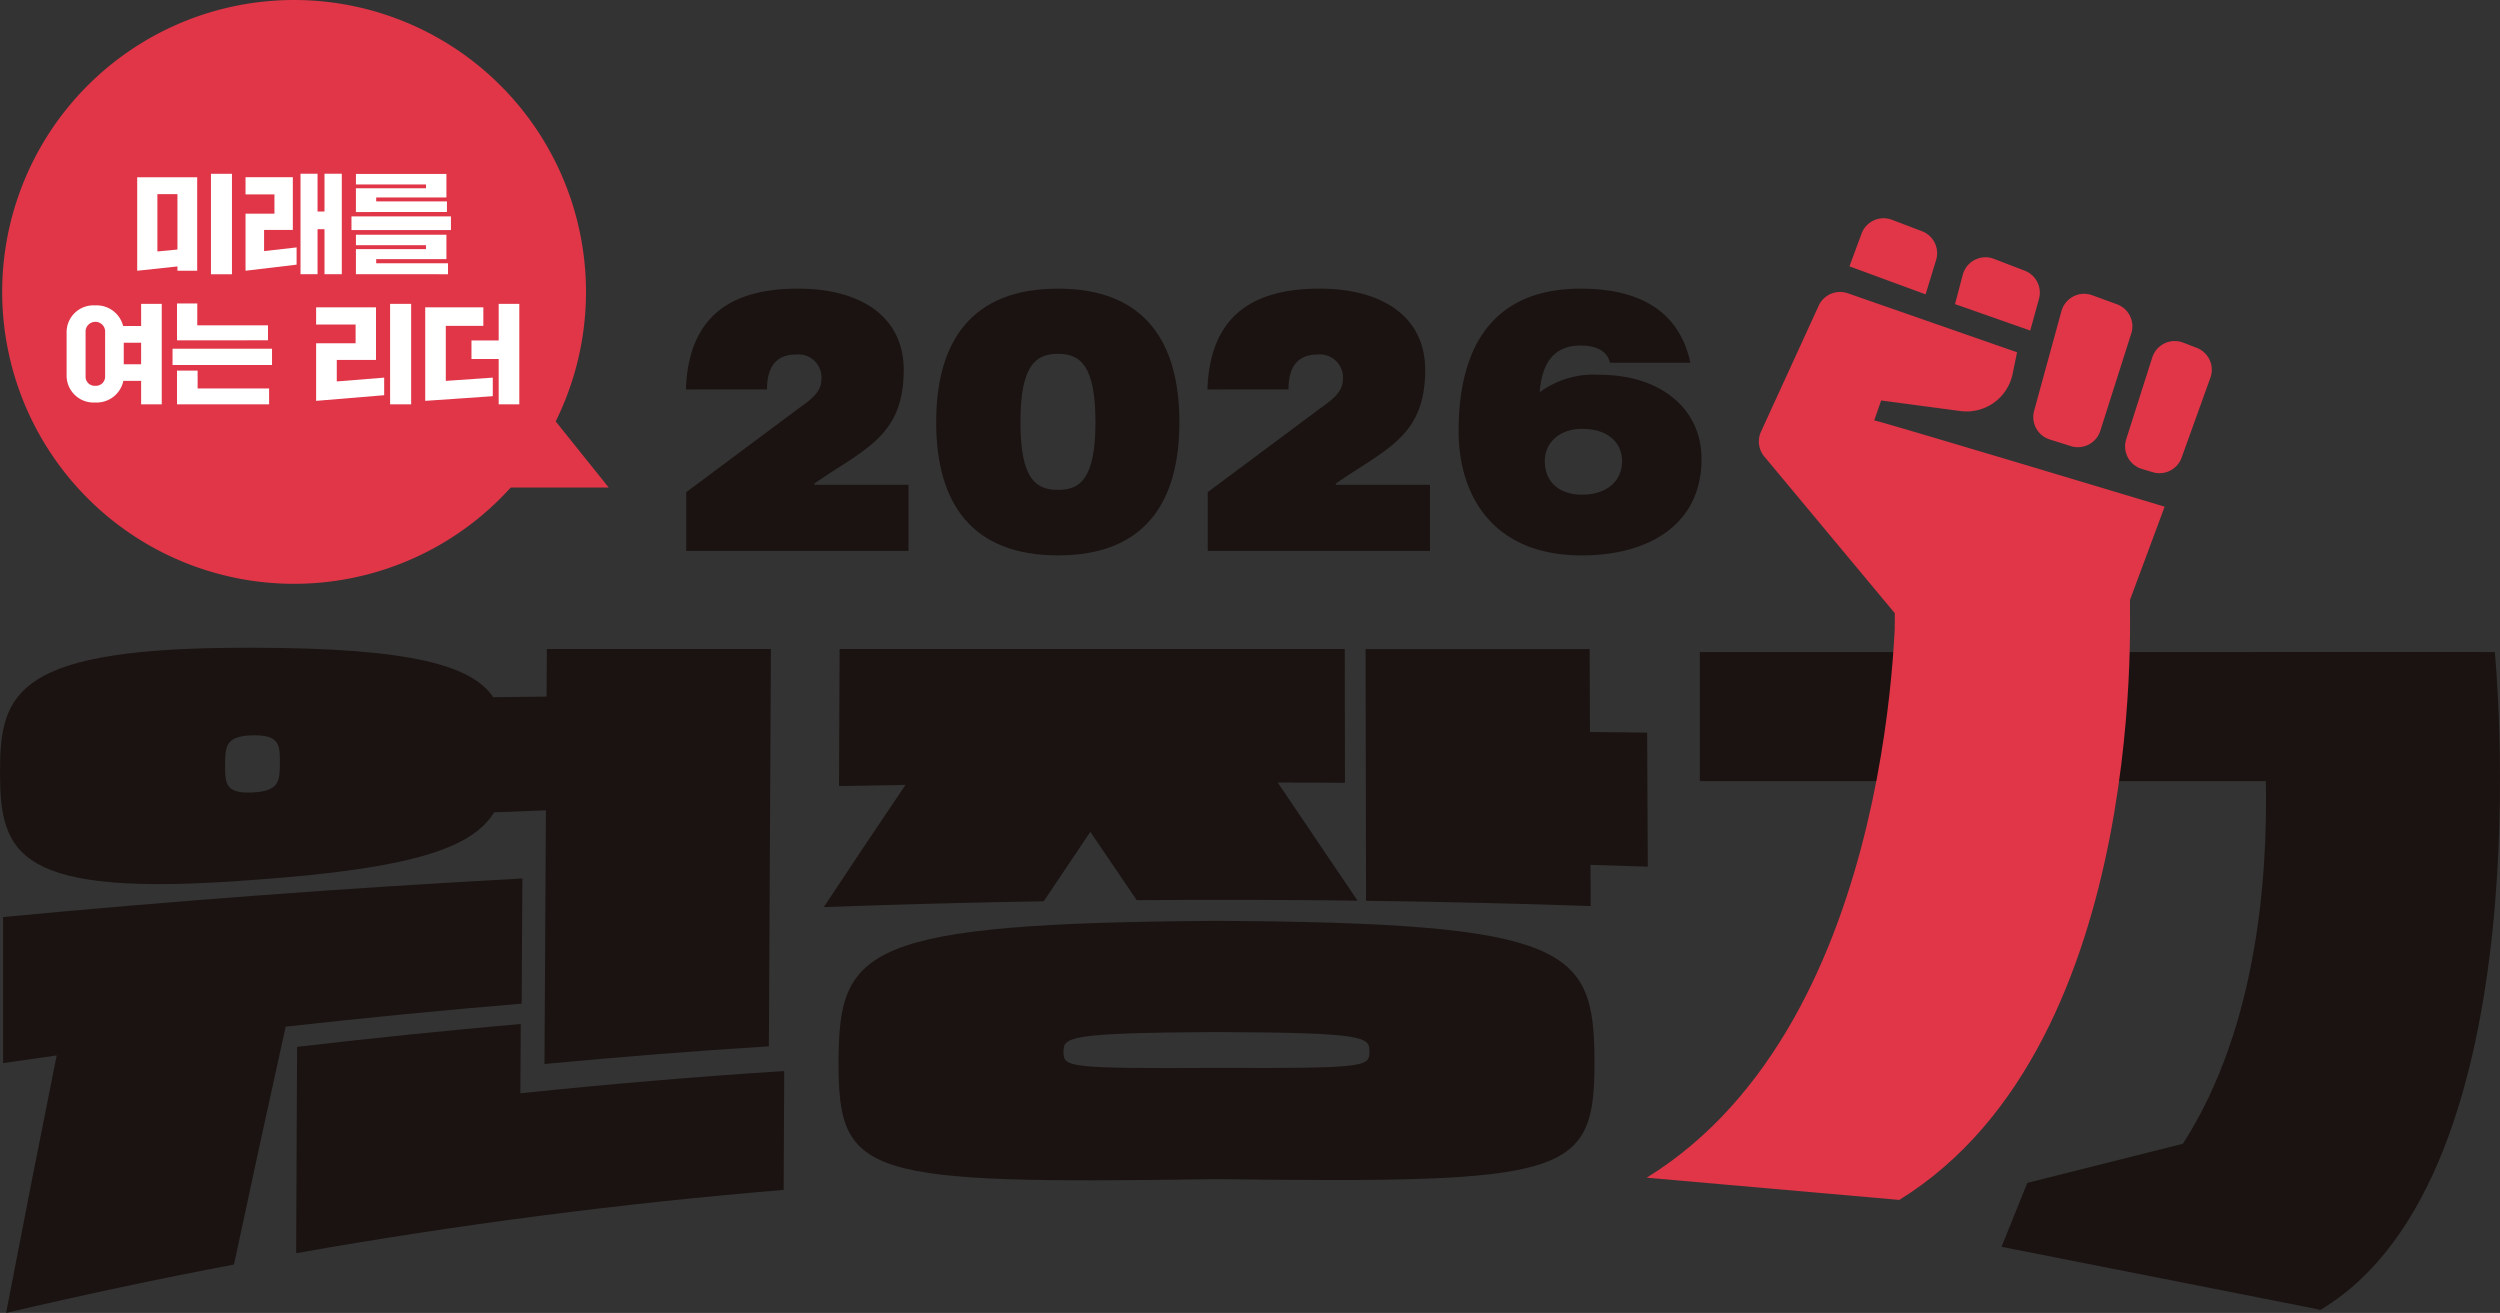<svg id="bi-directorPower" xmlns="http://www.w3.org/2000/svg" xmlns:xlink="http://www.w3.org/1999/xlink" width="207.549" height="109" viewBox="0 0 207.549 109">
  <rect x="0" y="0" width="207.549" height="109" fill="#333333" stroke="none"/>
  <defs>
    <clipPath id="clip-path">
      <rect id="사각형_1725" data-name="사각형 1725" width="207.549" height="109" fill="none"/>
    </clipPath>
  </defs>
  <g id="그룹_2877" data-name="그룹 2877" clip-path="url(#clip-path)">
    <path id="패스_17031" data-name="패스 17031" d="M63.832,101.7q-9.326.588-18.63,1.468l.12-21.059q-2.148.08-4.3.165c-1.81,2.945-6.7,4.681-20.136,5.622C1.327,89.406.008,85.769,0,78.923c0-6.678,1.344-10.376,20.968-10.312,13.274.016,18.2,1.493,19.984,4.107l4.424-.051c.008-1.315.015-2.636.023-3.951l18.6,0Q63.914,85.2,63.832,101.7m-59.125.758q-2.228.312-4.453.637,0-6.063,0-12.126,21.491-2.035,43.113-3.2l-.059,10.39q-9.812.817-19.593,1.91-2.151,9.721-4.291,19.748-9.491,1.8-18.918,4.018,2.089-10.878,4.2-21.375M20.939,75.882c-2.242.058-2.245.968-2.251,2.483-.005,1.455-.009,2.363,2.231,2.264,2.306-.1,2.31-.993,2.316-2.423.006-1.49.01-2.383-2.3-2.323M43.2,105.6q10.935-1.14,21.906-1.851-.024,4.937-.048,9.872-20.318,1.686-40.471,5.254.038-8.565.077-17.13,9.268-1.08,18.568-1.9L43.2,105.6" transform="translate(0 -14.836)" fill="#1a1311"/>
    <path id="패스_17032" data-name="패스 17032" d="M130.529,79.851q-2.795-.016-5.588-.024,3.311,4.885,6.632,9.809-9.165-.113-18.335-.041-1.927-2.836-3.851-5.673-1.932,2.872-3.869,5.766-9.135.149-18.262.482,3.4-5.136,6.788-10.145-2.762.043-5.522.095.025-5.688.05-11.376,20.968,0,41.937,0,.008,5.555.018,11.109m-10.667,32.9c-29.382.436-31.413-.159-31.376-9.832.045-9.322,2.1-11.411,31.378-11.609,29.278.163,31.334,2.246,31.378,11.553.036,9.657-2,10.254-31.38,9.889m0-12.209c-12.437.063-12.695.433-12.7,1.64,0,1.27.252,1.405,12.7,1.336,12.445.046,12.7-.089,12.7-1.358,0-1.205-.26-1.576-12.7-1.617m35.754-24.86q.025,5.562.053,11.125-2.377-.078-4.754-.145.006,1.708.014,3.416-9.322-.314-18.65-.435-.018-10.452-.038-20.9l18.6,0q.014,3.442.029,6.884,2.376.027,4.75.056" transform="translate(-18.868 -14.864)" fill="#1a1311"/>
    <path id="패스_17033" data-name="패스 17033" d="M72.657,38.942c.212-6.124,3.775-8.367,9.317-8.367,5.2,0,8.763,2.322,8.763,6.757,0,5.543-3.326,6.572-7.417,9.422v.106h7.813V52.35H72.684V47.467l8.895-6.624c.9-.713,2.323-1.452,2.323-2.692a1.915,1.915,0,0,0-2.059-2.112c-1.769,0-2.455,1.109-2.455,2.9Z" transform="translate(-15.711 -6.611)" fill="#1a1311"/>
    <path id="패스_17034" data-name="패스 17034" d="M109.273,30.574c7.153,0,10.082,4.355,10.082,11.086s-2.929,11.059-10.082,11.059S99.165,48.391,99.165,41.66s2.956-11.086,10.108-11.086m0,16.708c1.847,0,3.115-.924,3.115-5.622,0-4.725-1.268-5.675-3.115-5.675s-3.115.951-3.115,5.675c0,4.7,1.267,5.622,3.115,5.622" transform="translate(-21.443 -6.611)" fill="#1a1311"/>
    <path id="패스_17035" data-name="패스 17035" d="M127.894,38.942c.212-6.124,3.775-8.367,9.317-8.367,5.2,0,8.763,2.322,8.763,6.757,0,5.543-3.326,6.572-7.417,9.422v.106h7.813V52.35H127.921V47.467l8.895-6.624c.9-.713,2.323-1.452,2.323-2.692a1.915,1.915,0,0,0-2.059-2.112c-1.769,0-2.455,1.109-2.455,2.9Z" transform="translate(-27.655 -6.611)" fill="#1a1311"/>
    <path id="패스_17036" data-name="패스 17036" d="M167.067,36.724c-.264-1.162-1.452-1.426-2.455-1.426-2.376,0-3.22,1.716-3.378,3.88a7.519,7.519,0,0,1,4.988-1.452c4.989,0,8.447,2.771,8.447,6.994,0,5.332-4.223,8-9.951,8-7.363,0-10.215-4.962-10.215-10.32,0-6.836,2.719-11.824,10.136-11.824,4.777,0,8.156,1.768,9.106,6.149Zm-5.41,8.156c0,1.821,1.292,2.8,3.087,2.8,1.981,0,3.326-1.055,3.326-2.8,0-1.4-1.03-2.666-3.326-2.666-1.873,0-3.087,1.162-3.087,2.666" transform="translate(-33.409 -6.611)" fill="#1a1311"/>
    <path id="패스_17037" data-name="패스 17037" d="M239.762,79.785H180.051V69.071H244.9Z" transform="translate(-38.933 -14.936)" fill="#1a1311"/>
    <path id="패스_17038" data-name="패스 17038" d="M174.425,111.316C195.577,98.259,195.1,62.635,195.1,62.635h19.4s2.047,37.468-19.105,50.526Z" transform="translate(-37.717 -13.544)" fill="#e03648"/>
    <path id="패스_17039" data-name="패스 17039" d="M197.591,58.756V57.595l-10.8-12.967a1.952,1.952,0,0,1-.31-2.1l4.792-10.465a1.952,1.952,0,0,1,2.417-1.03l14.05,4.9-.369,1.795a3.9,3.9,0,0,1-4.338,3.082l-6.576-.877-.576,1.656c.32,0,24.111,7.163,24.111,7.163l-2.875,7.739v2.264Z" transform="translate(-40.285 -6.686)" fill="#e03648"/>
    <path id="패스_17040" data-name="패스 17040" d="M202.221,29.438,195.9,27.113l1.006-2.72a1.951,1.951,0,0,1,2.524-1.147l2.491.948a1.951,1.951,0,0,1,1.173,2.393Z" transform="translate(-42.359 -4.999)" fill="#e03648"/>
    <path id="패스_17041" data-name="패스 17041" d="M213.327,33.336l-6.244-2.194.642-2.436a1.951,1.951,0,0,1,2.586-1.324l2.561.983a1.951,1.951,0,0,1,1.181,2.341Z" transform="translate(-44.778 -5.893)" fill="#e03648"/>
    <path id="패스_17042" data-name="패스 17042" d="M217.709,32.564l-2.267,8.273a1.953,1.953,0,0,0,1.3,2.377l1.749.551a1.952,1.952,0,0,0,2.446-1.27l2.572-8.084a1.947,1.947,0,0,0-1.188-2.421l-2.056-.75a1.951,1.951,0,0,0-2.553,1.324" transform="translate(-46.571 -6.729)" fill="#e03648"/>
    <path id="패스_17043" data-name="패스 17043" d="M227.353,37.486l-2.162,6.794a1.951,1.951,0,0,0,1.3,2.461l.9.27a1.952,1.952,0,0,0,2.4-1.208l2.412-6.7a1.951,1.951,0,0,0-1.159-2.417l-1.127-.433a1.951,1.951,0,0,0-2.561,1.237" transform="translate(-48.674 -7.81)" fill="#e03648"/>
    <path id="패스_17044" data-name="패스 17044" d="M220.451,118.466C241.239,105,234.879,69.072,234.879,69.072h19.908s4.327,43.349-14.46,54.6Z" transform="translate(-47.669 -14.936)" fill="#1a1311"/>
    <path id="패스_17045" data-name="패스 17045" d="M238.5,134.79l-26.49-5.227,2.141-5.308,15-3.77Z" transform="translate(-45.844 -26.053)" fill="#1a1311"/>
    <path id="패스_17046" data-name="패스 17046" d="M48.7,24.234A24.234,24.234,0,1,1,24.468,0,24.234,24.234,0,0,1,48.7,24.234" transform="translate(-0.051)" fill="#e03648"/>
    <path id="패스_17047" data-name="패스 17047" d="M49.518,35.854l9.925,12.375H41.189Z" transform="translate(-8.906 -7.753)" fill="#e03648"/>
    <path id="패스_17048" data-name="패스 17048" d="M14.533,26.457V18.694h4.98v7.763H17.874V26.1Zm1.676-1.6,1.666-.161v-4.6H16.209Zm4.448-6.447H22.4v8.339H20.657Z" transform="translate(-3.143 -3.98)" fill="#fff"/>
    <path id="패스_17049" data-name="패스 17049" d="M26.008,26.456V21.719h2.4v-1.6h-2.4V18.693h3.927V23.07H27.548v1.756l2.7-.306v1.432Zm4.565.288V18.405h1.414v3.134h.576V18.405H34v8.339H32.563V23.006h-.576v3.738Z" transform="translate(-5.624 -3.98)" fill="#fff"/>
    <path id="패스_17050" data-name="패스 17050" d="M37.229,21.949h8.258v1.134H37.229Zm.369-.361V19.617h5.818V19.3H37.6v-.874h7.511v1.954H39.282v.324h5.873v.883Zm0,5.16v-2.08h5.818v-.324H37.6v-.874h7.511V25.5H39.282v.342h5.962v.91Z" transform="translate(-8.05 -3.985)" fill="#fff"/>
    <path id="패스_17051" data-name="패스 17051" d="M13.242,32.188h1.712v8.339H13.242V38.582H11.766a2.263,2.263,0,0,1-2.341,1.792,2.233,2.233,0,0,1-2.369-2.207V34.52a2.228,2.228,0,0,1,2.369-2.206,2.263,2.263,0,0,1,2.323,1.711h1.495Zm-2.989,2.234a.814.814,0,0,0-1.622,0v3.837a.754.754,0,0,0,.81.729.759.759,0,0,0,.811-.729Zm2.989.991H11.8V37.2h1.441Z" transform="translate(-1.526 -6.96)" fill="#fff"/>
    <path id="패스_17052" data-name="패스 17052" d="M18.277,35.9h8.258v1.351H18.277Zm.37-.693V32.142H20.33v1.819H26.2V35.2Zm0,5.313v-2.8h1.711V39.2h5.935v1.315Z" transform="translate(-3.952 -6.95)" fill="#fff"/>
    <path id="패스_17053" data-name="패스 17053" d="M33.485,40.239V35.457h3.278V33.9H33.485V32.476h4.971v4.367H35.2v1.784l3.935-.316v1.459Zm6.142-8.051h1.747v8.339H39.627Z" transform="translate(-7.241 -6.96)" fill="#fff"/>
    <path id="패스_17054" data-name="패스 17054" d="M45.04,40.239V32.476h4.826v1.54H46.75v4.565l3.9-.27v1.54Zm6.1.288V36.763h-2.26v-1.54h2.26V32.188h1.712v8.339Z" transform="translate(-9.739 -6.96)" fill="#fff"/>
  </g>
</svg>
